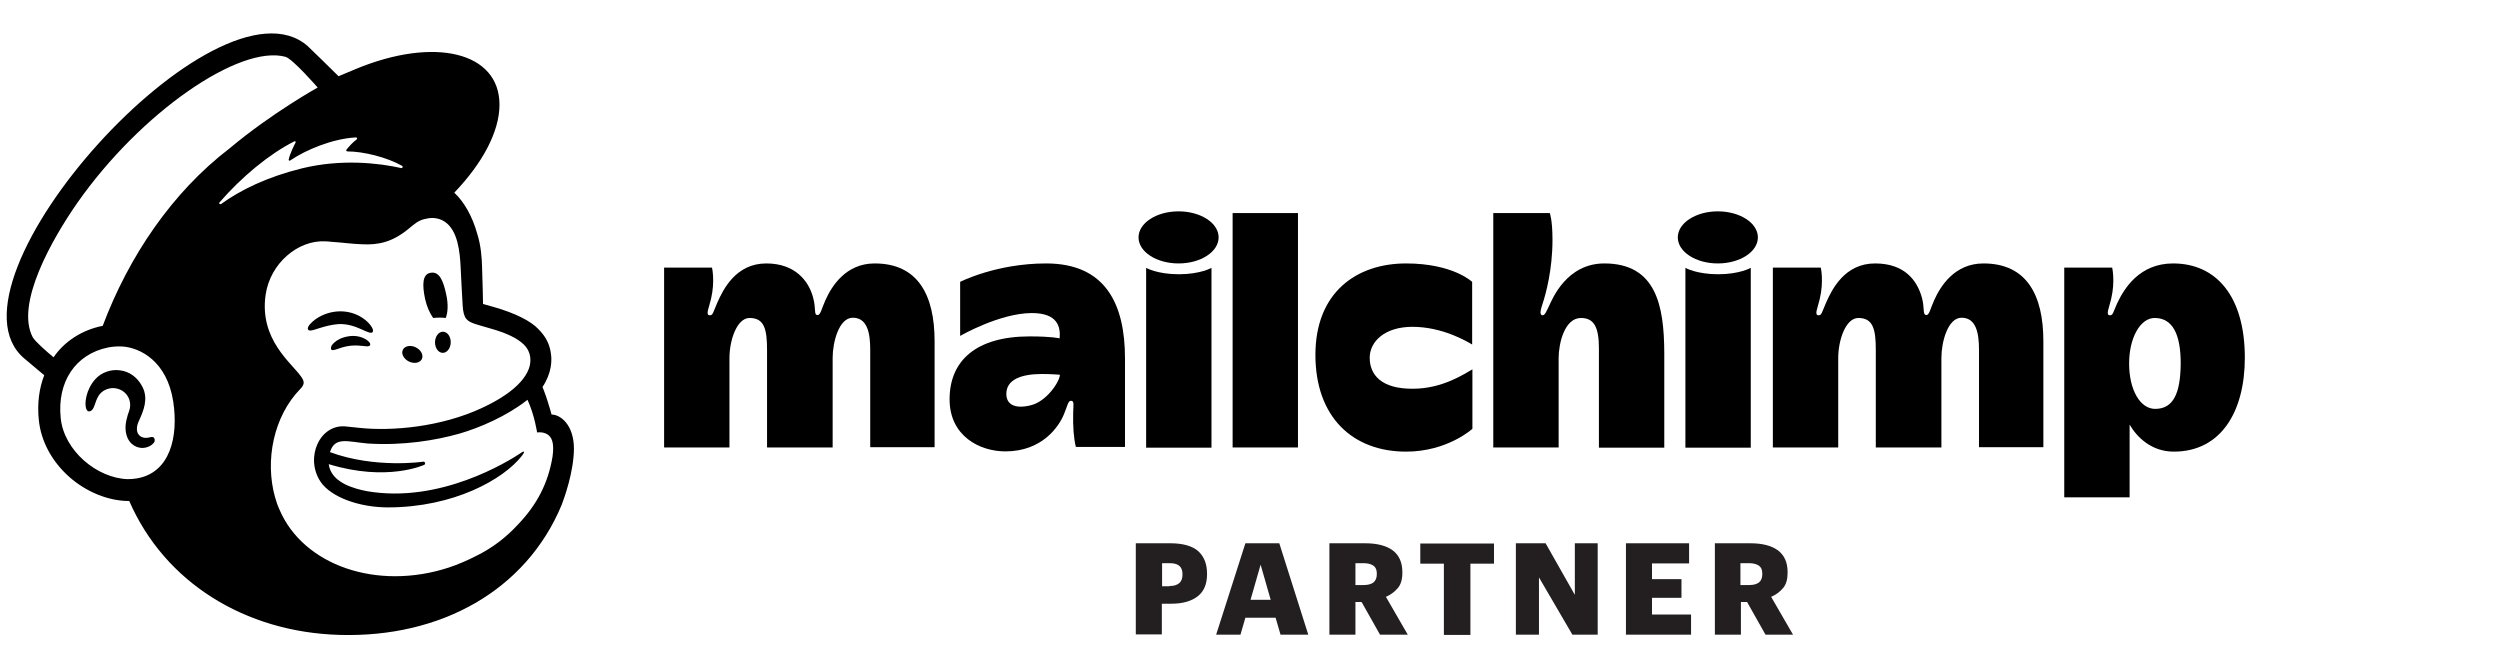 <svg width="187" height="50" viewBox="0 0 187 50" fill="none" xmlns="http://www.w3.org/2000/svg">
<g clip-path="url(#clip0_755_4226)">
<path d="M65.424 19.705C63.274 19.705 62.208 21.396 61.73 22.48C61.455 23.087 61.381 23.564 61.16 23.564C60.848 23.564 61.069 23.142 60.811 22.223C60.481 21.01 59.47 19.705 57.32 19.705C55.059 19.705 54.104 21.616 53.644 22.664C53.332 23.381 53.332 23.583 53.093 23.583C52.744 23.583 53.038 23.013 53.185 22.351C53.497 21.028 53.258 20.017 53.258 20.017H49.675V33.469H54.563C54.563 33.469 54.563 27.846 54.563 26.78C54.563 25.457 55.114 23.785 56.07 23.785C57.173 23.785 57.375 24.63 57.375 26.174C57.375 27.589 57.375 33.469 57.375 33.469H62.282C62.282 33.469 62.282 27.809 62.282 26.762C62.282 25.586 62.759 23.766 63.788 23.766C64.891 23.766 65.093 24.943 65.093 26.155C65.093 27.368 65.093 33.451 65.093 33.451H69.908C69.908 33.451 69.908 28.122 69.908 25.531C69.908 22.057 68.658 19.705 65.424 19.705Z" fill="black"/>
<path d="M148.36 19.705C146.209 19.705 145.144 21.396 144.666 22.48C144.39 23.087 144.317 23.564 144.096 23.564C143.784 23.564 143.986 23.031 143.747 22.223C143.398 21.01 142.497 19.705 140.255 19.705C137.995 19.705 137.039 21.616 136.58 22.664C136.267 23.381 136.267 23.583 136.028 23.583C135.679 23.583 135.973 23.013 136.12 22.351C136.433 21.028 136.194 20.017 136.194 20.017H132.61V33.469H137.499C137.499 33.469 137.499 27.846 137.499 26.78C137.499 25.457 138.05 23.785 139.006 23.785C140.108 23.785 140.31 24.63 140.31 26.174C140.31 27.589 140.31 33.469 140.31 33.469H145.217C145.217 33.469 145.217 27.809 145.217 26.762C145.217 25.586 145.695 23.766 146.724 23.766C147.827 23.766 148.029 24.943 148.029 26.155C148.029 27.368 148.029 33.451 148.029 33.451H152.844C152.844 33.451 152.844 28.122 152.844 25.531C152.844 22.057 151.594 19.705 148.36 19.705Z" fill="black"/>
<path d="M78.251 19.705C74.502 19.705 71.819 21.083 71.819 21.083V25.126C71.819 25.126 74.778 23.417 77.185 23.417C79.115 23.417 79.335 24.446 79.262 25.31C79.262 25.31 78.71 25.163 77.02 25.163C73.032 25.163 71.029 26.964 71.029 29.868C71.029 32.624 73.289 33.764 75.2 33.764C77.975 33.764 79.207 31.889 79.574 31.007C79.832 30.401 79.887 29.978 80.107 29.978C80.364 29.978 80.291 30.272 80.272 30.878C80.254 31.944 80.309 32.753 80.475 33.433H84.15V26.817C84.15 22.719 82.68 19.705 78.251 19.705ZM77.056 30.327C75.88 30.603 75.274 30.235 75.274 29.463C75.274 28.398 76.377 27.975 77.939 27.975C78.637 27.975 79.28 28.03 79.28 28.03C79.28 28.508 78.306 30.051 77.056 30.327Z" fill="black"/>
<path d="M97.088 15.938H92.2V33.47H97.088V15.938Z" fill="black"/>
<path d="M102.454 26.762C102.454 25.549 103.575 24.446 105.652 24.446C107.894 24.446 109.713 25.531 110.117 25.77V21.083C110.117 21.083 108.684 19.705 105.174 19.705C101.462 19.705 98.393 21.874 98.393 26.541C98.393 31.209 101.186 33.782 105.174 33.782C108.279 33.782 110.136 32.073 110.136 32.073V27.626C109.547 27.956 107.912 29.077 105.688 29.077C103.299 29.096 102.454 28.012 102.454 26.762Z" fill="black"/>
<path d="M120.004 19.705C117.174 19.705 116.108 22.388 115.887 22.848C115.667 23.307 115.556 23.583 115.391 23.583C115.079 23.564 115.299 23.013 115.409 22.645C115.63 21.966 116.126 20.165 116.126 17.941C116.126 16.434 115.924 15.938 115.924 15.938H111.697V33.47H116.586C116.586 33.47 116.586 27.865 116.586 26.78C116.586 25.696 117.027 23.785 118.258 23.785C119.269 23.785 119.599 24.538 119.599 26.064C119.599 27.589 119.599 33.488 119.599 33.488H124.488C124.488 33.488 124.488 29.39 124.488 26.358C124.469 22.903 123.9 19.705 120.004 19.705Z" fill="black"/>
<path d="M126.068 20.036V33.488H130.957V20.036C130.957 20.036 130.13 20.514 128.513 20.514C126.895 20.514 126.068 20.036 126.068 20.036Z" fill="black"/>
<path d="M128.494 19.705C130.149 19.705 131.49 18.833 131.49 17.757C131.49 16.681 130.149 15.809 128.494 15.809C126.84 15.809 125.499 16.681 125.499 17.757C125.499 18.833 126.84 19.705 128.494 19.705Z" fill="black"/>
<path d="M85.731 20.036V33.488H90.619V20.036C90.619 20.036 89.792 20.514 88.175 20.514C86.558 20.514 85.731 20.036 85.731 20.036Z" fill="black"/>
<path d="M88.157 19.705C89.811 19.705 91.153 18.833 91.153 17.757C91.153 16.681 89.811 15.809 88.157 15.809C86.503 15.809 85.162 16.681 85.162 17.757C85.162 18.833 86.503 19.705 88.157 19.705Z" fill="black"/>
<path d="M162.547 19.705C160.03 19.705 158.89 21.579 158.376 22.664C158.045 23.381 158.063 23.583 157.824 23.583C157.475 23.583 157.769 23.013 157.916 22.351C158.229 21.028 157.99 20.017 157.99 20.017H154.406V37.2H159.295C159.295 37.2 159.295 34.388 159.295 31.761C159.864 32.734 160.949 33.782 162.602 33.782C166.131 33.782 167.913 30.787 167.913 26.762C167.913 22.168 165.782 19.705 162.547 19.705ZM161.206 30.584C160.085 30.584 159.258 29.169 159.258 27.185C159.258 25.255 160.103 23.785 161.169 23.785C162.529 23.785 163.117 25.034 163.117 27.185C163.099 29.427 162.566 30.584 161.206 30.584Z" fill="black"/>
<path d="M32.401 23.785C32.731 23.748 33.044 23.748 33.338 23.785C33.503 23.398 33.54 22.737 33.375 22.02C33.154 20.954 32.842 20.293 32.217 20.403C31.592 20.495 31.574 21.285 31.794 22.351C31.923 22.939 32.162 23.454 32.401 23.785Z" fill="black"/>
<path d="M27.034 24.63C27.475 24.832 27.75 24.961 27.861 24.851C27.934 24.777 27.916 24.648 27.806 24.465C27.585 24.097 27.126 23.729 26.648 23.527C25.655 23.105 24.479 23.252 23.579 23.895C23.285 24.115 22.991 24.409 23.027 24.612C23.046 24.667 23.083 24.722 23.193 24.722C23.432 24.759 24.296 24.317 25.306 24.244C26.005 24.207 26.574 24.428 27.034 24.63Z" fill="black"/>
<path d="M26.133 25.145C25.545 25.236 25.232 25.42 25.03 25.604C24.846 25.751 24.736 25.935 24.754 26.045C24.754 26.1 24.773 26.137 24.791 26.155C24.81 26.174 24.846 26.192 24.883 26.192C25.012 26.192 25.306 26.082 25.306 26.082C26.114 25.788 26.647 25.825 27.18 25.88C27.474 25.916 27.603 25.935 27.676 25.825C27.695 25.788 27.713 25.733 27.658 25.641C27.511 25.42 26.923 25.034 26.133 25.145Z" fill="black"/>
<path d="M31.553 26.86C31.696 26.568 31.495 26.176 31.103 25.983C30.711 25.791 30.278 25.871 30.134 26.163C29.991 26.454 30.192 26.846 30.584 27.039C30.976 27.231 31.41 27.151 31.553 26.86Z" fill="black"/>
<path d="M33.715 25.613C33.722 25.177 33.465 24.819 33.14 24.813C32.815 24.808 32.546 25.157 32.539 25.593C32.531 26.03 32.789 26.388 33.113 26.393C33.438 26.399 33.707 26.049 33.715 25.613Z" fill="black"/>
<path d="M11.524 32.753C11.451 32.661 11.304 32.679 11.193 32.716C11.101 32.734 11.01 32.753 10.899 32.753C10.661 32.753 10.458 32.642 10.348 32.477C10.201 32.257 10.201 31.907 10.366 31.54C10.385 31.485 10.422 31.43 10.44 31.374C10.697 30.786 11.138 29.831 10.642 28.912C10.274 28.213 9.686 27.791 8.97 27.699C8.29 27.607 7.573 27.864 7.132 28.36C6.415 29.151 6.305 30.217 6.452 30.584C6.507 30.731 6.581 30.768 6.636 30.768C6.765 30.786 6.93 30.694 7.04 30.4C7.04 30.382 7.059 30.345 7.077 30.308C7.132 30.143 7.224 29.849 7.371 29.61C7.555 29.316 7.849 29.132 8.18 29.059C8.529 28.985 8.878 29.059 9.172 29.243C9.668 29.573 9.87 30.18 9.65 30.768C9.539 31.062 9.356 31.65 9.392 32.128C9.466 33.083 10.054 33.469 10.587 33.506C11.101 33.525 11.469 33.23 11.561 33.028C11.598 32.863 11.543 32.789 11.524 32.753Z" fill="black"/>
<path d="M41.258 31.007C41.239 30.933 41.111 30.474 40.927 29.904C40.743 29.335 40.578 28.949 40.578 28.949C41.276 27.901 41.295 26.946 41.203 26.413C41.111 25.751 40.835 25.181 40.266 24.612C39.714 24.024 38.575 23.436 36.976 22.976C36.792 22.921 36.186 22.756 36.131 22.737C36.131 22.701 36.094 20.771 36.057 19.926C36.039 19.319 35.984 18.382 35.69 17.463C35.34 16.213 34.734 15.111 33.98 14.412C36.057 12.244 37.362 9.873 37.362 7.833C37.362 3.901 32.529 2.706 26.593 5.169C26.593 5.169 25.343 5.702 25.325 5.702C25.325 5.702 23.046 3.46 23.009 3.441C16.247 -2.458 -4.961 21.102 1.821 26.817L3.309 28.067C2.923 29.059 2.776 30.198 2.905 31.43C3.07 33.01 3.879 34.517 5.184 35.675C6.433 36.777 8.069 37.476 9.668 37.476C12.314 43.559 18.323 47.289 25.398 47.491C32.97 47.712 39.347 44.165 42.011 37.77C42.177 37.329 42.93 35.307 42.93 33.525C42.912 31.742 41.901 31.007 41.258 31.007ZM10.237 35.785C9.998 35.822 9.778 35.84 9.539 35.84C7.26 35.767 4.779 33.708 4.54 31.264C4.265 28.563 5.643 26.486 8.087 25.99C8.381 25.935 8.73 25.898 9.116 25.916C10.495 25.99 12.498 27.038 12.957 30.033C13.361 32.679 12.718 35.362 10.237 35.785ZM7.683 24.373C6.158 24.667 4.816 25.531 4.007 26.725C3.511 26.321 2.611 25.531 2.445 25.218C1.141 22.737 3.879 17.904 5.79 15.166C10.513 8.421 17.919 3.313 21.355 4.25C21.907 4.415 23.763 6.547 23.763 6.547C23.763 6.547 20.345 8.44 17.165 11.104C12.865 14.394 9.631 19.191 7.683 24.373ZM31.72 34.774C31.775 34.756 31.812 34.701 31.794 34.646C31.794 34.572 31.72 34.517 31.647 34.535C31.647 34.535 28.063 35.068 24.682 33.819C25.049 32.624 26.023 33.047 27.512 33.175C30.176 33.341 32.584 32.937 34.348 32.44C35.873 31.999 37.895 31.136 39.457 29.904C39.99 31.062 40.174 32.349 40.174 32.349C40.174 32.349 40.578 32.275 40.927 32.477C41.258 32.679 41.478 33.084 41.331 34.15C41.001 36.153 40.155 37.77 38.722 39.258C37.858 40.196 36.811 41.004 35.598 41.592C34.955 41.923 34.275 42.217 33.558 42.456C28.192 44.202 22.697 42.291 20.914 38.137C20.767 37.825 20.657 37.494 20.565 37.163C19.812 34.444 20.455 31.154 22.458 29.096C22.587 28.967 22.715 28.802 22.715 28.618C22.715 28.453 22.605 28.287 22.513 28.159C21.815 27.148 19.389 25.402 19.867 22.057C20.216 19.65 22.329 17.959 24.296 18.051C24.461 18.051 24.627 18.07 24.792 18.088C25.637 18.143 26.391 18.253 27.089 18.272C28.265 18.327 29.313 18.143 30.562 17.114C30.985 16.765 31.316 16.452 31.886 16.36C31.941 16.342 32.088 16.305 32.4 16.305C32.712 16.324 32.988 16.397 33.264 16.581C34.256 17.242 34.403 18.86 34.458 20.036C34.495 20.716 34.569 22.333 34.605 22.811C34.66 23.877 34.955 24.024 35.524 24.226C35.837 24.336 36.149 24.41 36.572 24.538C37.895 24.906 38.685 25.292 39.181 25.77C39.475 26.064 39.622 26.394 39.659 26.707C39.824 27.846 38.777 29.261 36.02 30.529C33.007 31.926 29.349 32.275 26.832 31.999C26.63 31.981 25.95 31.907 25.95 31.907C23.928 31.632 22.77 34.241 23.983 36.042C24.773 37.2 26.887 37.953 29.019 37.953C33.907 37.953 37.656 35.877 39.053 34.076C39.089 34.021 39.089 34.021 39.163 33.911C39.236 33.8 39.181 33.745 39.089 33.8C37.95 34.572 32.878 37.678 27.457 36.741C27.457 36.741 26.795 36.63 26.189 36.392C25.711 36.208 24.718 35.748 24.59 34.719C28.963 36.061 31.72 34.774 31.72 34.774ZM16.412 15.148C18.103 13.2 20.161 11.509 22.017 10.572C22.072 10.535 22.146 10.608 22.109 10.664C21.962 10.939 21.686 11.509 21.594 11.931C21.576 12.005 21.649 12.042 21.705 12.005C22.862 11.215 24.865 10.37 26.63 10.278C26.703 10.278 26.74 10.37 26.685 10.425C26.409 10.627 26.134 10.921 25.913 11.196C25.876 11.252 25.913 11.307 25.968 11.325C27.199 11.325 28.945 11.766 30.084 12.409C30.158 12.446 30.103 12.593 30.029 12.575C28.32 12.189 25.509 11.876 22.587 12.593C19.977 13.236 17.992 14.21 16.541 15.258C16.449 15.313 16.357 15.221 16.412 15.148Z" fill="black"/>
<path d="M84.958 40.637H87.549C88.486 40.637 89.185 40.839 89.626 41.225C90.067 41.629 90.287 42.18 90.287 42.916V42.952C90.287 43.669 90.067 44.22 89.607 44.588C89.148 44.955 88.486 45.157 87.641 45.157H86.906V47.455H84.958V40.637V40.637ZM87.476 43.834C87.806 43.834 88.045 43.761 88.211 43.614C88.376 43.467 88.45 43.265 88.45 42.971V42.934C88.45 42.64 88.358 42.438 88.192 42.309C88.027 42.18 87.788 42.125 87.494 42.125H86.924V43.853H87.476V43.834Z" fill="#231F20"/>
<path d="M93.155 40.637H95.691L97.859 47.473H95.783L95.415 46.205H93.155L92.787 47.473H90.968L93.155 40.637ZM93.541 44.864H95.047L94.294 42.236L93.541 44.864Z" fill="#231F20"/>
<path d="M99.439 40.637H102.122C103.023 40.637 103.702 40.821 104.18 41.17C104.658 41.537 104.897 42.07 104.897 42.805V42.842C104.897 43.338 104.787 43.724 104.548 44C104.309 44.275 104.015 44.496 103.666 44.643L105.301 47.473H103.225L101.846 45.029H101.387V47.473H99.439V40.637ZM102.012 43.761C102.343 43.761 102.581 43.687 102.747 43.559C102.912 43.412 102.986 43.209 102.986 42.934V42.897C102.986 42.621 102.894 42.419 102.728 42.309C102.563 42.199 102.324 42.125 101.993 42.125H101.387V43.761H102.012V43.761Z" fill="#231F20"/>
<path d="M108.002 42.162H106.238V40.655H111.751V42.162H109.987V47.492H108.002V42.162Z" fill="#231F20"/>
<path d="M113.406 40.637H115.611L117.798 44.496V40.637H119.507V47.473H117.614L115.115 43.191V47.473H113.387V40.637H113.406Z" fill="#231F20"/>
<path d="M121.621 40.637H126.344V42.144H123.569V43.32H125.774V44.716H123.569V45.966H126.491V47.473H121.621V40.637Z" fill="#231F20"/>
<path d="M128.255 40.637H130.938C131.838 40.637 132.518 40.821 132.996 41.17C133.474 41.537 133.713 42.07 133.713 42.805V42.842C133.713 43.338 133.603 43.724 133.364 44C133.125 44.275 132.831 44.496 132.482 44.643L134.117 47.473H132.059L130.681 45.029H130.221V47.473H128.273V40.637H128.255ZM130.846 43.761C131.177 43.761 131.416 43.687 131.581 43.559C131.747 43.412 131.82 43.209 131.82 42.934V42.897C131.82 42.621 131.728 42.419 131.563 42.309C131.397 42.199 131.158 42.125 130.828 42.125H130.184V43.761H130.846V43.761Z" fill="#231F20"/>
</g>
<defs>
<clipPath id="clip0_755_4226">
<rect width="186.25" height="50" fill="white" transform="translate(0.5 0.001)"/>
</clipPath>
</defs>
</svg>
